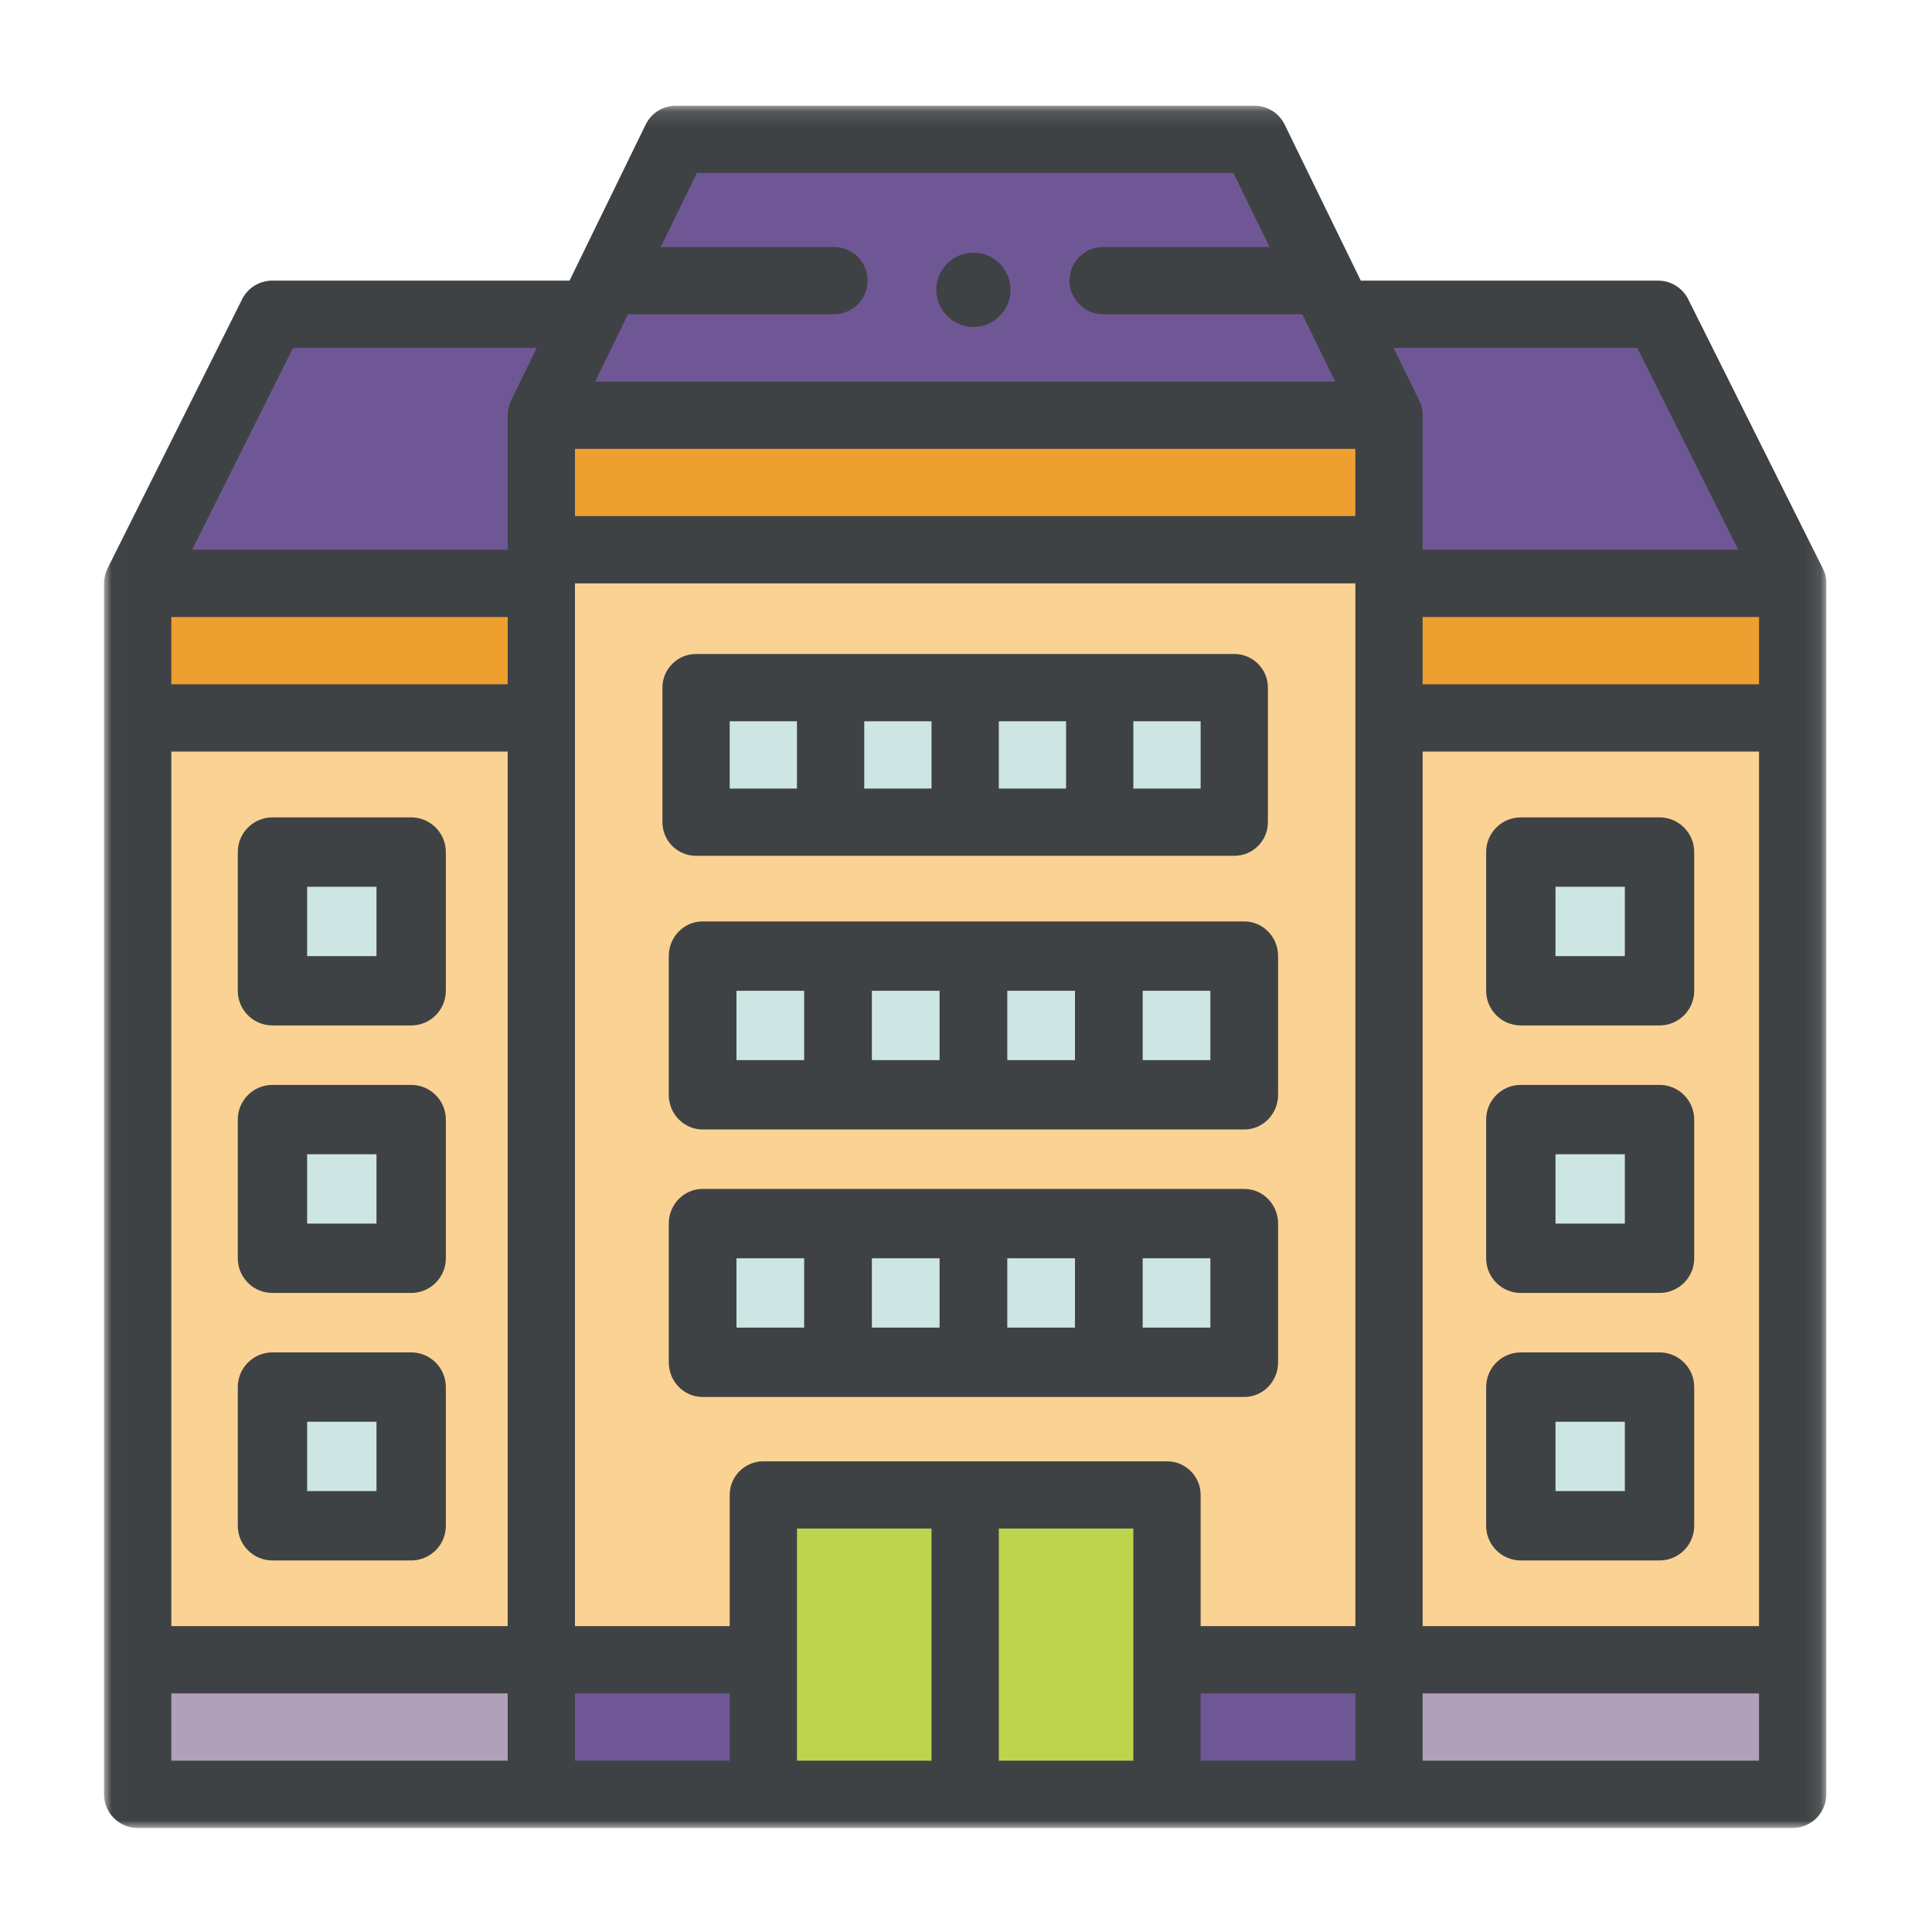 <?xml version="1.0" encoding="UTF-8"?>
<svg width="130px" height="130px" viewBox="0 0 130 130" version="1.1" xmlns="http://www.w3.org/2000/svg" xmlns:xlink="http://www.w3.org/1999/xlink">
    <!-- Generator: Sketch 51.3 (57544) - http://www.bohemiancoding.com/sketch -->
    <title>Icon/building</title>
    <desc>Created with Sketch.</desc>
    <defs>
        <polygon id="path-1" points="0.017 0.113 115.887 0.113 115.887 116 0.017 116"></polygon>
    </defs>
    <g id="Icon/building" stroke="none" stroke-width="1" fill="none" fill-rule="evenodd">
        <g id="004-university" transform="translate(7, 7)">
            <polyline id="Fill-1" fill="#6F5795" points="38 14 11 14 2 32 29 32 38 14"></polyline>
            <polyline id="Fill-2" fill="#6F5795" points="104 14 77 14 86 32 113 32 104 14"></polyline>
            <polygon id="Fill-3" fill="#FAD293" points="29 105 86 105 86 30 29 30"></polygon>
            <polygon id="Fill-4" fill="#6F5795" points="29 114 86 114 86 105 29 105"></polygon>
            <polyline id="Fill-5" fill="#6F5795" points="76.952 2 38.048 2 29 21 86 21 76.952 2"></polyline>
            <polygon id="Fill-6" fill="#B1A0B9" points="2 114 29 114 29 105 2 105"></polygon>
            <polygon id="Fill-7" fill="#FAD293" points="2 104 29 104 29 41 2 41"></polygon>
            <polygon id="Fill-8" fill="#CDE6E4" points="11 96 20 96 20 87 11 87"></polygon>
            <polygon id="Fill-9" fill="#CDE6E4" points="11 77 20 77 20 68 11 68"></polygon>
            <polygon id="Fill-10" fill="#CDE6E4" points="11 59 20 59 20 50 11 50"></polygon>
            <polygon id="Fill-11" fill="#B1A0B9" points="86 114 113 114 113 105 86 105"></polygon>
            <polygon id="Fill-12" fill="#ED9F30" points="2 41 29 41 29 32 2 32"></polygon>
            <polygon id="Fill-13" fill="#ED9F30" points="86 41 113 41 113 32 86 32"></polygon>
            <polygon id="Fill-14" fill="#FAD293" points="86 104 113 104 113 41 86 41"></polygon>
            <polygon id="Fill-15" fill="#CDE6E4" points="96 96 105 96 105 87 96 87"></polygon>
            <polygon id="Fill-16" fill="#CDE6E4" points="96 77 105 77 105 68 96 68"></polygon>
            <polygon id="Fill-17" fill="#CDE6E4" points="96 59 105 59 105 50 96 50"></polygon>
            <polygon id="Fill-18" fill="#CDE6E4" points="67 84 76 84 76 75 67 75"></polygon>
            <polygon id="Fill-19" fill="#CDE6E4" points="67 66 76 66 76 57 67 57"></polygon>
            <polygon id="Fill-20" fill="#CDE6E4" points="67 48 76 48 76 39 67 39"></polygon>
            <polygon id="Fill-21" fill="#CDE6E4" points="58 84 67 84 67 75 58 75"></polygon>
            <polygon id="Fill-22" fill="#CDE6E4" points="58 66 67 66 67 57 58 57"></polygon>
            <polygon id="Fill-23" fill="#CDE6E4" points="58 48 67 48 67 39 58 39"></polygon>
            <polygon id="Fill-24" fill="#CDE6E4" points="49 84 58 84 58 75 49 75"></polygon>
            <polygon id="Fill-25" fill="#CDE6E4" points="49 66 58 66 58 57 49 57"></polygon>
            <polygon id="Fill-26" fill="#CDE6E4" points="49 48 58 48 58 39 49 39"></polygon>
            <polygon id="Fill-27" fill="#CDE6E4" points="40 84 49 84 49 75 40 75"></polygon>
            <polygon id="Fill-28" fill="#CDE6E4" points="40 66 49 66 49 57 40 57"></polygon>
            <polygon id="Fill-29" fill="#CDE6E4" points="40 48 49 48 49 39 40 39"></polygon>
            <polygon id="Fill-30" fill="#BFD44D" points="44 114 71 114 71 94 44 94"></polygon>
            <polygon id="Fill-31" fill="#ED9F30" points="29 30 86 30 86 21 29 21"></polygon>
            <path d="M13.667,93.333 L18.333,93.333 L18.333,88.667 L13.667,88.667 L13.667,93.333 Z M11.333,98 L20.667,98 C21.955,98 23,96.955 23,95.667 L23,86.333 C23,85.044 21.955,84 20.667,84 L11.333,84 C10.045,84 9,85.044 9,86.333 L9,95.667 C9,96.955 10.045,98 11.333,98 Z" id="Fill-32" fill="#3F4244"></path>
            <path d="M13.667,75.333 L18.333,75.333 L18.333,70.667 L13.667,70.667 L13.667,75.333 Z M11.333,80 L20.667,80 C21.955,80 23,78.955 23,77.667 L23,68.333 C23,67.044 21.955,66 20.667,66 L11.333,66 C10.045,66 9,67.044 9,68.333 L9,77.667 C9,78.955 10.045,80 11.333,80 Z" id="Fill-33" fill="#3F4244"></path>
            <path d="M13.667,57.333 L18.333,57.333 L18.333,52.667 L13.667,52.667 L13.667,57.333 Z M11.333,62 L20.667,62 C21.955,62 23,60.955 23,59.667 L23,50.333 C23,49.044 21.955,48 20.667,48 L11.333,48 C10.045,48 9,49.044 9,50.333 L9,59.667 C9,60.955 10.045,62 11.333,62 Z" id="Fill-34" fill="#3F4244"></path>
            <path d="M97.667,93.333 L102.333,93.333 L102.333,88.667 L97.667,88.667 L97.667,93.333 Z M95.333,98 L104.667,98 C105.955,98 107,96.955 107,95.667 L107,86.333 C107,85.044 105.955,84 104.667,84 L95.333,84 C94.044,84 93,85.044 93,86.333 L93,95.667 C93,96.955 94.044,98 95.333,98 Z" id="Fill-35" fill="#3F4244"></path>
            <path d="M97.667,75.333 L102.333,75.333 L102.333,70.667 L97.667,70.667 L97.667,75.333 Z M95.333,80 L104.667,80 C105.955,80 107,78.955 107,77.667 L107,68.333 C107,67.044 105.955,66 104.667,66 L95.333,66 C94.044,66 93,67.044 93,68.333 L93,77.667 C93,78.955 94.044,80 95.333,80 Z" id="Fill-36" fill="#3F4244"></path>
            <path d="M97.667,57.333 L102.333,57.333 L102.333,52.667 L97.667,52.667 L97.667,57.333 Z M95.333,62 L104.667,62 C105.955,62 107,60.955 107,59.667 L107,50.333 C107,49.044 105.955,48 104.667,48 L95.333,48 C94.044,48 93,49.044 93,50.333 L93,59.667 C93,60.955 94.044,62 95.333,62 Z" id="Fill-37" fill="#3F4244"></path>
            <path d="M42.556,82.333 L47.111,82.333 L47.111,77.667 L42.556,77.667 L42.556,82.333 Z M51.667,82.333 L56.222,82.333 L56.222,77.667 L51.667,77.667 L51.667,82.333 Z M60.778,82.333 L65.333,82.333 L65.333,77.667 L60.778,77.667 L60.778,82.333 Z M69.889,82.333 L74.444,82.333 L74.444,77.667 L69.889,77.667 L69.889,82.333 Z M40.278,87 L76.722,87 C77.98,87 79,85.956 79,84.667 L79,75.333 C79,74.045 77.98,73 76.722,73 L40.278,73 C39.02,73 38,74.045 38,75.333 L38,84.667 C38,85.956 39.02,87 40.278,87 Z" id="Fill-38" fill="#3F4244"></path>
            <path d="M42.556,64.333 L47.111,64.333 L47.111,59.667 L42.556,59.667 L42.556,64.333 Z M51.667,64.333 L56.222,64.333 L56.222,59.667 L51.667,59.667 L51.667,64.333 Z M60.778,64.333 L65.333,64.333 L65.333,59.667 L60.778,59.667 L60.778,64.333 Z M69.889,64.333 L74.444,64.333 L74.444,59.667 L69.889,59.667 L69.889,64.333 Z M40.278,69 L76.722,69 C77.98,69 79,67.956 79,66.667 L79,57.333 C79,56.045 77.98,55 76.722,55 L40.278,55 C39.02,55 38,56.045 38,57.333 L38,66.667 C38,67.956 39.02,69 40.278,69 Z" id="Fill-39" fill="#3F4244"></path>
            <g id="Group-43">
                <mask id="mask-2" fill="white">
                    <use xlink:href="#path-1"></use>
                </mask>
                <g id="Clip-41"></g>
                <path d="M42.1,46.059 L46.627,46.059 L46.627,41.533 L42.1,41.533 L42.1,46.059 Z M51.153,46.059 L55.68,46.059 L55.68,41.533 L51.153,41.533 L51.153,46.059 Z M60.207,46.059 L64.734,46.059 L64.734,41.533 L60.207,41.533 L60.207,46.059 Z M69.261,46.059 L73.788,46.059 L73.788,41.533 L69.261,41.533 L69.261,46.059 Z M39.836,50.586 L76.051,50.586 C77.301,50.586 78.314,49.574 78.314,48.323 L78.314,39.269 C78.314,38.019 77.301,37.006 76.051,37.006 L39.836,37.006 C38.586,37.006 37.573,38.019 37.573,39.269 L37.573,48.323 C37.573,49.574 38.586,50.586 39.836,50.586 Z" id="Fill-40" fill="#3F4244" mask="url(#mask-2)"></path>
                <path d="M88.726,39.044 L111.361,39.044 L111.361,34.517 L88.726,34.517 L88.726,39.044 Z M88.726,102.42 L111.361,102.42 L111.361,43.571 L88.726,43.571 L88.726,102.42 Z M88.726,111.473 L111.361,111.473 L111.361,106.946 L88.726,106.946 L88.726,111.473 Z M88.496,19.944 L86.772,16.41 L103.171,16.41 L109.961,29.99 L88.726,29.99 L88.726,20.937 C88.726,20.483 88.619,20.194 88.496,19.944 Z M31.688,27.727 L84.2,27.727 L84.2,23.2 L31.688,23.2 L31.688,27.727 Z M84.2,102.42 L73.788,102.42 L73.788,93.591 C73.788,92.341 72.774,91.328 71.524,91.328 L44.363,91.328 C43.113,91.328 42.1,92.341 42.1,93.591 L42.1,102.42 L31.688,102.42 L31.688,32.254 L84.2,32.254 L84.2,102.42 Z M73.788,111.473 L84.2,111.473 L84.2,106.946 L73.788,106.946 L73.788,111.473 Z M60.207,111.473 L69.261,111.473 L69.261,95.854 L60.207,95.854 L60.207,111.473 Z M46.627,111.473 L55.68,111.473 L55.68,95.854 L46.627,95.854 L46.627,111.473 Z M31.688,111.473 L42.1,111.473 L42.1,106.946 L31.688,106.946 L31.688,111.473 Z M35.255,14.146 L49.117,14.146 C50.363,14.146 51.38,13.13 51.38,11.883 C51.38,10.635 50.363,9.62 49.117,9.62 L37.463,9.62 L39.892,4.639 L75.995,4.639 L78.424,9.62 L67.224,9.62 C65.976,9.62 64.961,10.635 64.961,11.883 C64.961,13.13 65.976,14.146 67.224,14.146 L80.632,14.146 L82.84,18.673 L33.047,18.673 L35.255,14.146 Z M27.39,19.944 C27.24,20.251 27.161,20.594 27.161,20.937 L27.161,29.99 L5.926,29.99 L12.716,16.41 L29.114,16.41 L27.39,19.944 Z M4.527,39.044 L27.161,39.044 L27.161,34.517 L4.527,34.517 L4.527,39.044 Z M4.527,102.42 L27.161,102.42 L27.161,43.571 L4.527,43.571 L4.527,102.42 Z M4.527,111.473 L27.161,111.473 L27.161,106.946 L4.527,106.946 L4.527,111.473 Z M115.649,31.241 L106.595,13.134 C106.21,12.367 105.428,11.883 104.57,11.883 L84.564,11.883 L79.443,1.384 C79.064,0.605 78.275,0.113 77.409,0.113 L38.478,0.113 C37.613,0.113 36.822,0.605 36.444,1.384 L31.323,11.883 L11.317,11.883 C10.46,11.883 9.676,12.367 9.292,13.134 C9.292,13.134 0.24,31.241 0.239,31.241 C0.083,31.552 0,31.905 0,32.254 L0,113.737 C0,114.987 1.013,116 2.263,116 L113.624,116 C114.874,116 115.887,114.987 115.887,113.737 L115.887,32.254 C115.887,31.8 115.786,31.515 115.649,31.241 Z" id="Fill-42" fill="#3F4244" mask="url(#mask-2)"></path>
            </g>
            <path d="M58.5,10 C57.122,10 56,11.122 56,12.5 C56,13.877 57.122,15 58.5,15 C59.877,15 61,13.877 61,12.5 C61,11.122 59.877,10 58.5,10" id="Fill-44" fill="#3F4244"></path>
        </g>
    </g>
</svg>